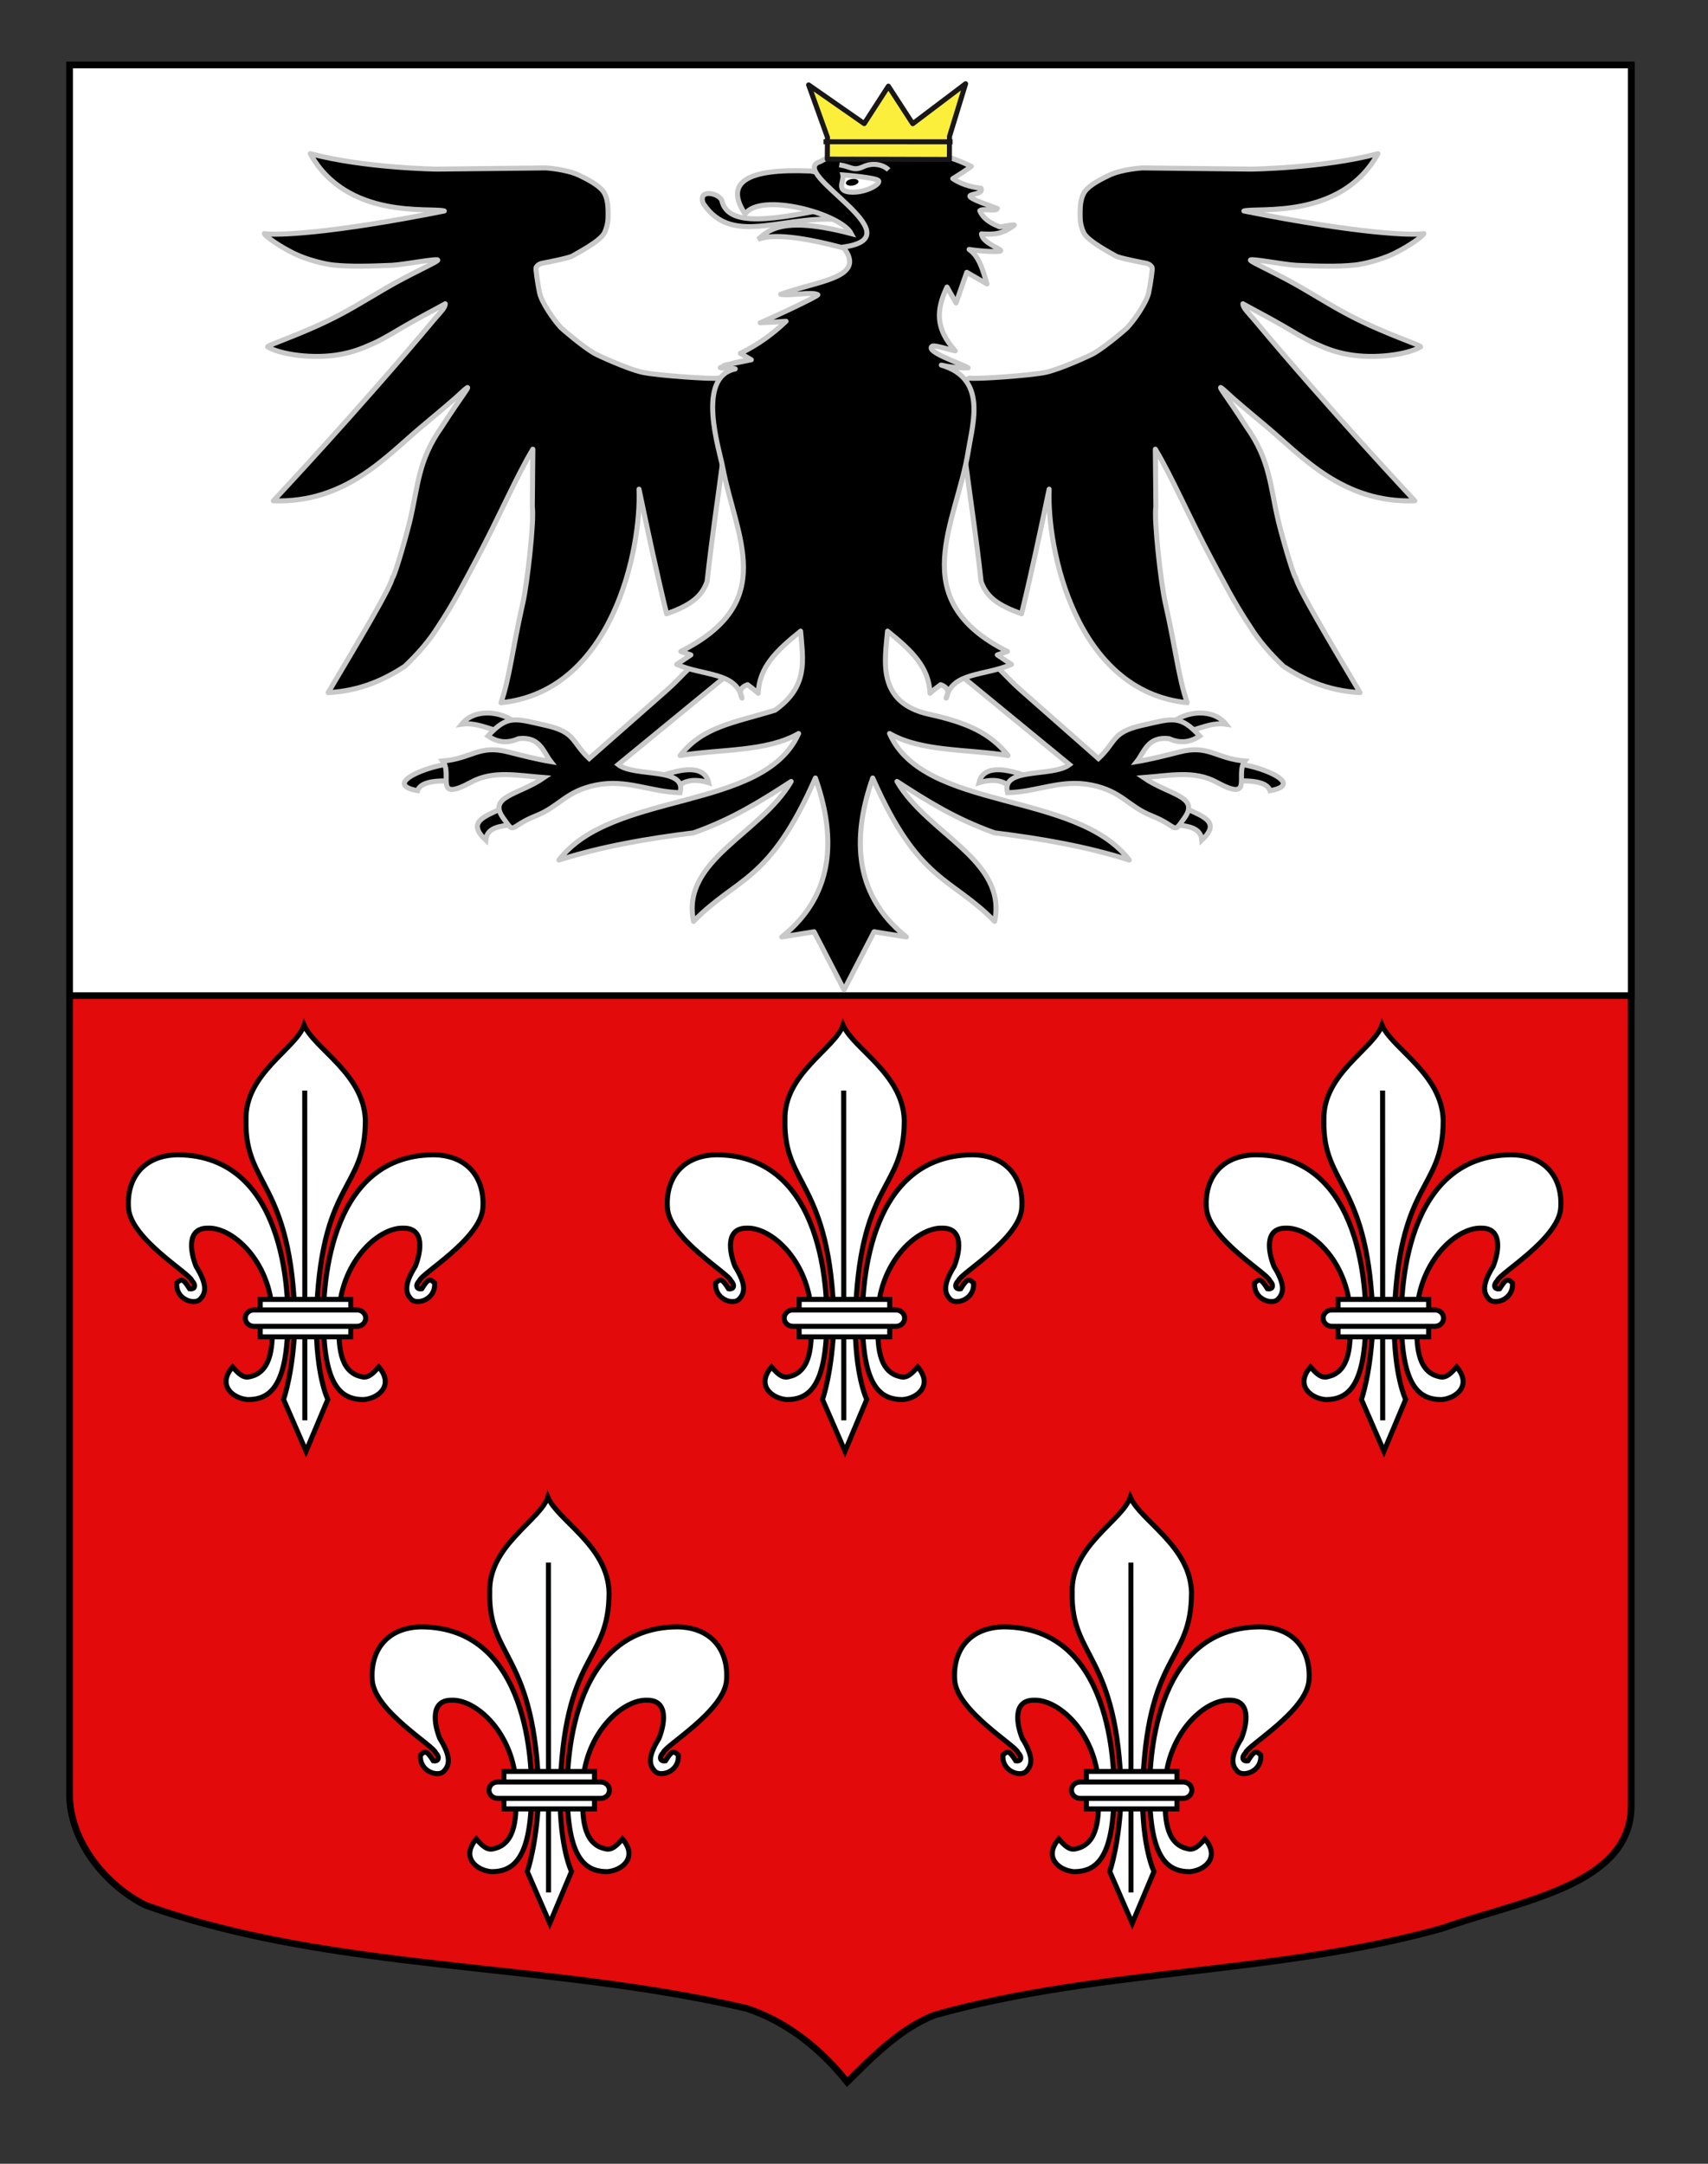 <?xml version="1.0" encoding="utf-8"?>
<!-- Generator: Adobe Illustrator 15.1.0, SVG Export Plug-In . SVG Version: 6.00 Build 0)  -->
<!DOCTYPE svg PUBLIC "-//W3C//DTD SVG 1.1//EN" "http://www.w3.org/Graphics/SVG/1.1/DTD/svg11.dtd">
<svg version="1.1" id="Layer_1" xmlns="http://www.w3.org/2000/svg" xmlns:xlink="http://www.w3.org/1999/xlink" x="0px" y="0px"
	 width="255.118px" height="323.148px" viewBox="0 0 255.118 323.148" enable-background="new 0 0 255.118 323.148"
	 xml:space="preserve">
<rect x="0" y="0" width="255.118" height="323.148" fill="#333333" stroke="none"/>
<g id="Calque_2">
	<path fill="#E20A0A" stroke="#000000" d="M10.392,9.949c78,0,155.256,0,233.256,0c0,135.583,0,149.083,0,259.75
		c0,12.041-17.099,14.25-28.099,18.25c-25,7-51,6-76,13c-5,2-9.002,6-13.003,10c-4-5-9-9-15-11c-30-7-61.823-5.418-89.823-15.418
		c-6-3-11.332-9.582-11.332-16.582C10.392,244.408,10.392,146.324,10.392,9.949z"/>
	<rect x="10.392" y="9.698" fill="#FFFFFF" stroke="#000000" stroke-miterlimit="10" width="233.256" height="139"/>
	<g id="Aigle">
		<path id="path2764" stroke="#C8C8C8" stroke-width="0.75" stroke-linejoin="round" d="M108.676,57.053l-1.353-0.593
			c-0.64,0.205-9.173-0.366-11.412-0.868c-2.241-0.502-6.697-2.562-7.148-2.826c-1.805-1.066-4.73-3.57-5.017-3.879
			c-1.128-1.222-2.855-3.766-3.151-5.157c-0.299-1.396-0.601-3.646-0.53-3.761c0.071-0.114,0.267-0.529,0.949-0.659
			c0.765-0.146,4.05-0.784,4.508-1.088c0.367-0.245,4.204-2.186,4.789-3.499c0.5-1.124,0.521-1.913,0.521-2.733
			s-0.006-2.071-0.504-3.054c-0.497-0.979-1.913-1.854-3.834-2.766c-1.921-0.913-4.949-1.093-4.949-1.093l-16.254,0.178
			c-0.017,0.002-10.791-0.131-18.951-2.307c5.493,9.947,18.047,7.989,20.023,8.561c-17.191,3.427-25.203,3.669-26.88,3.375
			c0.025,0.3,2.1,1.829,4.47,2.99c1.918,0.938,4.578,1.578,5.842,1.709c2.646,0.273,5.562,0.17,8.707,0.041
			c1.76-0.072,7.324-1.176,6.864-0.727c-0.36,0.354-2.831,1.455-5.856,3.087c-2.657,1.436-5.738,3.435-8.776,5.036
			c-5.434,2.866-11.071,4.59-10.753,4.786c1.792,1.106,6.781,1.896,10.923,1.111c1.778-0.337,2.885-0.739,4.828-1.601
			c1.501-0.666,3.589-1.962,4.829-2.679c2.349-1.36,4.557-2.485,5.944-3.267c-0.004,0.614-0.74,1.27-1.636,2.329
			C53.633,61.159,40.833,74.795,40.833,74.795c10.759,0.383,16.838-6.638,22.011-10.961c6.586-5.505,5.082-4.354,6.506-5.597
			c1.423-1.24-0.341,0.783-3.343,5.476c-3.637,5.089-3.542,8.986-4.851,14.345c-1.008,4-2.506,8.742-2.545,8.188
			c-0.141,1.335-5.303,9.949-9.6,17.196c5.076-0.264,8.72-2.154,11.448-3.924c2.026-1.926,3.71-3.883,4.979-5.929
			c2.312-3.453,3.986-6.761,5.672-9.917c3.529-6.615,5.994-12.454,8.479-16.584l-0.079,8.587c0.301,2.054-0.752,11.447-1.405,14.323
			c-1.583,6.989-1.966,11.142-3.279,14.948c16.707-1.669,21.008-23.076,20.621-31.886c1.375,6.589,2.75,12.986,4.125,18.611
			c3.339-1.195,5.226-2.426,6.044-4.835c0.734-6.662,1.612-12.394,2.346-18.018l6.899-8.575L108.676,57.053z"/>
		<path id="path5440" stroke="#C8C8C8" stroke-width="0.75" stroke-linejoin="round" d="M143.485,57.053l1.354-0.593
			c0.64,0.205,9.173-0.366,11.412-0.868c2.24-0.502,6.696-2.562,7.146-2.826c1.807-1.066,4.734-3.57,5.02-3.879
			c1.129-1.222,2.854-3.766,3.15-5.157c0.299-1.396,0.602-3.646,0.531-3.761c-0.071-0.114-0.268-0.529-0.947-0.659
			c-0.768-0.146-4.053-0.784-4.51-1.088c-0.367-0.245-4.202-2.186-4.789-3.499c-0.503-1.124-0.521-1.913-0.521-2.733
			s0.006-2.071,0.504-3.054c0.498-0.979,1.914-1.854,3.834-2.766c1.918-0.913,4.949-1.093,4.949-1.093l16.254,0.178
			c0.018,0.002,10.791-0.131,18.95-2.307c-5.493,9.947-18.049,7.989-20.024,8.561c17.193,3.427,25.203,3.67,26.879,3.375
			c-0.024,0.301-2.098,1.829-4.469,2.99c-1.92,0.938-4.576,1.578-5.84,1.709c-2.646,0.273-5.562,0.17-8.709,0.042
			c-1.761-0.071-7.326-1.177-6.865-0.728c0.36,0.354,2.832,1.456,5.857,3.087c2.659,1.436,5.737,3.435,8.775,5.036
			c5.435,2.866,11.07,4.59,10.755,4.786c-1.794,1.106-6.782,1.896-10.927,1.111c-1.776-0.336-2.883-0.739-4.825-1.601
			c-1.503-0.666-3.591-1.962-4.83-2.679c-2.349-1.36-4.558-2.485-5.944-3.267c0.006,0.614,0.741,1.27,1.637,2.329
			c11.235,13.455,24.037,27.094,24.037,27.094c-10.76,0.381-16.838-6.637-22.013-10.963c-6.585-5.505-5.081-4.354-6.504-5.596
			c-1.422-1.241,0.34,0.783,3.341,5.475c3.637,5.089,3.544,8.986,4.852,14.347c1.011,3.998,2.508,8.74,2.545,8.186
			c0.142,1.335,5.304,9.95,9.601,17.196c-5.075-0.264-8.72-2.153-11.448-3.924c-2.025-1.926-3.711-3.883-4.979-5.929
			c-2.312-3.453-3.987-6.761-5.674-9.917c-3.527-6.615-5.992-12.454-8.479-16.584l0.079,8.588c-0.3,2.053,0.752,11.446,1.403,14.322
			c1.583,6.99,1.968,11.142,3.279,14.948c-16.707-1.669-21.006-23.076-20.621-31.885c-1.373,6.588-2.748,12.985-4.123,18.61
			c-3.34-1.195-5.228-2.426-6.045-4.835c-0.732-6.662-1.612-12.394-2.349-18.018l-6.896-8.574L143.485,57.053z"/>
		<g id="g12549">
			<g id="g12543">
				<path id="path6333" stroke="#C8C8C8" stroke-width="0.75" d="M68.081,116.659c0.013-0.052,0.127-2.129,0.123-2.111
					c0.194-1.726-12.605,2.31-5.835,3.539C63.064,116.034,68.046,116.797,68.081,116.659
					C68.093,116.608,68.066,116.71,68.081,116.659z"/>
				<path id="path8112" stroke="#C8C8C8" stroke-width="0.75" d="M77.146,108.031c-2.262,2.716-4.631-0.388-8.195,0.13
					C70.906,105.726,74.936,106.16,77.146,108.031L77.146,108.031z"/>
				<path id="path9884" stroke="#C8C8C8" stroke-width="0.75" d="M76.543,123.125c1.83-0.285,0.679-3.482-1.76-2.323
					c-2.438,1.16-5.117,1.983-2.213,4.678C72.716,123.532,74.712,123.409,76.543,123.125
					C78.374,122.839,74.712,123.409,76.543,123.125z"/>
				<path id="path11656" stroke="#C8C8C8" stroke-width="0.75" d="M98.667,115.933c4.282-1.578,6.665-1.241,7.191,0.966
					c-2.275-0.703-3.756-0.271-4.828,0.742"/>
			</g>
			<path id="path5446" stroke="#C8C8C8" stroke-width="0.75" d="M110.333,99.418c-6.739-2.161-6.434-0.133-10.768,3.687
				c-3.853,3.396-7.707,6.788-11.559,10.183c-2.632-2.437-1.968-3.934-6.42-4.938c-4.663-1.056-5.736-1.648-8.706,1.561
				c1.444,0.995,2.967,1.132,4.566,0.408c3.21-0.391,3.699,1.987,4.827,3.423c-2.187-0.367-4.303-0.916-6.397-1.449
				c-4.343-1.106-5.397,0.99-9.746,1.366c1.536,1.965-1.471,6.253,4.25,3.153c3.309-1.789,6.875-0.99,10.889-0.685
				c-3.743,2.588-8.431,2.764-6.126,6.011c1.863,2.621,0.768,1.348,4.931-0.31c3.519-1.401,4.41-3.65,8.925-4.575
				c4.624-0.944,8.047,1.021,12.586,1.132c1.026-3.901-6.743-2.258-9.254-4.193L110.333,99.418L110.333,99.418z"/>
		</g>
		<g id="g12557" transform="matrix(-1,0,0,1,714.467,0)">
			<g id="g12559">
				<path id="path12561" stroke="#C8C8C8" stroke-width="0.75" d="M530.472,116.659c0.012-0.052,0.125-2.129,0.121-2.111
					c0.213-1.718-12.619,2.309-5.834,3.539C525.451,116.044,530.437,116.786,530.472,116.659
					C530.484,116.608,530.457,116.71,530.472,116.659z"/>
				<path id="path12563" stroke="#C8C8C8" stroke-width="0.75" d="M539.536,108.031c-2.26,2.716-4.627-0.388-8.192,0.13
					C533.297,105.726,537.327,106.161,539.536,108.031L539.536,108.031z"/>
				<path id="path12565" stroke="#C8C8C8" stroke-width="0.75" d="M538.933,123.125c1.832-0.285,0.679-3.482-1.762-2.323
					c-2.438,1.16-5.113,1.983-2.213,4.678C535.108,123.532,537.101,123.409,538.933,123.125
					C540.765,122.839,537.101,123.409,538.933,123.125z"/>
				<path id="path12567" stroke="#C8C8C8" stroke-width="0.75" d="M561.056,115.933c4.281-1.578,6.664-1.241,7.191,0.966
					c-2.273-0.703-3.756-0.271-4.826,0.742"/>
			</g>
			<path id="path12569" stroke="#C8C8C8" stroke-width="0.75" d="M572.724,99.418c-6.741-2.161-6.434-0.133-10.771,3.687
				c-3.853,3.396-7.704,6.788-11.556,10.183c-2.631-2.437-1.969-3.934-6.42-4.938c-4.664-1.056-5.738-1.648-8.707,1.561
				c1.445,0.995,2.969,1.132,4.566,0.408c3.209-0.391,3.699,1.987,4.828,3.423c-2.188-0.367-4.305-0.916-6.4-1.449
				c-4.344-1.106-5.395,0.99-9.745,1.366c1.532,1.966-1.468,6.252,4.252,3.153c3.31-1.789,6.873-0.99,10.888-0.685
				c-3.742,2.588-8.433,2.764-6.125,6.011c1.86,2.621,0.768,1.348,4.93-0.31c3.52-1.401,4.412-3.65,8.929-4.575
				c4.62-0.944,8.044,1.02,12.584,1.132c1.034-3.899-6.746-2.261-9.255-4.193L572.724,99.418L572.724,99.418z"/>
		</g>
		<path id="path32275" stroke="#C8C8C8" stroke-width="0.75" stroke-linejoin="round" d="M126.939,32.972
			c1.337,0.282,2.017-2.796-1.493-2.188c-10.1,2.139-16.734,3.219-17.637-0.866c-0.482-1.118-3.606-1.76-2.773,0.455
			C109.589,37.27,117.64,31.517,126.939,32.972z"/>
		<path id="path31388" stroke="#C8C8C8" stroke-width="0.75" d="M134.838,28.138l-5.482,9.854
			c-8.486-2.552-13.722-3.213-16.142-2.235c1.509-1.248,3.451-3.612,13.938-0.867c-1.588-3.021-13.621-6.236-15.857-2.918
			c-3.107-4.699,0.145-6.843,9.743-6.432L134.838,28.138z"/>
		<path id="path13458" stroke="#C8C8C8" stroke-width="0.75" stroke-linejoin="round" d="M112.218,53.727
			c-1.682,0.198-3.227,0.589-4.633,1.173c0.037,0.109,2.34,0.122,2.245,0.201c-5.934,1.22-2.35,12.15-1.893,14.632
			c1.914,10.371,8.463,20.16-6.254,27.557l1.511,0.517l-2.112,1.419c4.043,1.758,8.826,1.101,9.754,5.033
			c-0.509-0.953-0.234-1.619,0.826-2.005c0.568,0.412,1.097,0.844,1.589,1.294c0.144-3.911,2.711-6.369,6.334-9.288
			c0.354,4.35,1.188,8.242-3.82,11.803c-6.203,1.908-10.747,2.414-14.18,6.774c5.906-0.978,12.914-0.525,17.699-3.289
			c-5.17,11.694-27.859,8.455-35.802,18.9c6.34-2.021,13.187-3.212,20.113-4.065c5.805-2.065,9.979-4.696,14.581-7.676
			c-4.547,7.859-16.508,11.726-14.581,20.898c6.469-6.654,11.295-5.691,18.202-21.415c2.777,7.909,3.383,17.057-5.028,23.739
			l4.828-0.775l4.479,8.671l4.48-8.671l4.833,0.775c-8.416-6.682-7.812-15.83-5.033-23.739
			c6.913,15.724,11.738,14.761,18.209,21.415c1.928-9.174-10.035-13.039-14.584-20.898c4.604,2.979,8.779,5.609,14.584,7.676
			c6.928,0.854,13.773,2.044,20.113,4.064c-7.944-10.444-30.635-7.205-35.807-18.899c4.789,2.764,11.799,2.312,17.701,3.289
			c-2.713-3.449-6.32-4.958-11.785-6.162c-7.978-1.755-6.561-8.202-6.219-12.415c3.627,2.919,6.194,5.377,6.342,9.288
			c0.486-0.45,1.018-0.882,1.586-1.294c1.061,0.386,1.336,1.052,0.826,2.005c0.928-3.934,5.711-3.273,9.754-5.033l-2.111-1.419
			l1.508-0.517c-15.543-7.812-7.561-19.122-5.831-29.998c0.663-4.168,2.79-10.749-4.034-12.763c1.311,0.303,2.645,0.438,4.002,0.406
			c-0.801-0.564-6.473-2.38-5.386-3.224c0.331-0.257,2.985,0.649,3.463,0.689c-2.967-3.318-2.884-6.047-1.237-9.53l1.353,2.372
			l1.604-4.573l3.018,1.745c-0.608-2.027-1.15-4.131-2.67-5.159c2.531,0.369,4.33,0.345,4.643,0.248
			c0.657-0.208-2.668-1.104-2.792-2.575c2.159,0.157,3.197-0.073,4.845-1.247c0.5-0.356-2.35,0.384-2.228,0.149
			c-1.499-0.567-2.455-1.353-2.87-2.354c0.404-0.438,2.445,0.206,2.621-0.348c-7.996-2.804-1.71-1.496-2.447-3.011
			c-1.684-0.206-3.091-0.688-4.217-1.443c0.97-0.579,1.895-1.189,2.773-1.826c-6.273-3.106-16.283-4.351-22.576-0.71
			c-5.164,1.562,14.766,11.249,3.435,12.758c3.602,4.609-3.599,4.977-9.339,7.057c1.27,0.283,4.693-0.438,5.556,0.062
			c0.275,0.156-8.422,4.189-8.617,4.179c1.293-0.043,2.582-0.111,3.867-0.212c-1.908,1.817-4.092,3.456-6.828,4.79L112.218,53.727
			C103.117,55.592,112.218,53.727,112.218,53.727z"/>
		<g id="Oeil">
			<path stroke="#C8C8C8" stroke-width="0.75" stroke-miterlimit="10" d="M125.366,24.618c1.772,0.253,2.057,0.986,3.583,0.278
				c1.523-0.706,3.08-0.237,3.776,0.483"/>
			<path fill="#FFFFFF" stroke="#C8C8C8" stroke-width="0.75" stroke-miterlimit="10" d="M125.901,26.12
				c0.217,0.945-1.211,2.541,1.412,2.581c2.178,0.034,4.312-1.259,3.899-1.727C130.803,26.505,125.901,26.12,125.901,26.12z"/>
			<path d="M126.379,27.198c0.134-0.281,0.648-0.498,1.151-0.482c0.504,0.012,0.804,0.251,0.671,0.531
				c-0.135,0.281-0.651,0.5-1.153,0.486C126.546,27.72,126.247,27.479,126.379,27.198z"/>
		</g>
		<g id="Couronne">
			<path id="path1872" fill="#FCEF3C" stroke="#191718" stroke-width="0.75" stroke-linejoin="round" d="M136.334,18.476
				l7.896-5.969l-2.403,7.855l-0.019,3.451l-18.237-0.049l0.023-3.261l-2.811-7.823l8.301,5.781l3.612-5.592L136.334,18.476z"/>
			<path id="path3748" fill="#FCEF3C" stroke="#191718" stroke-width="0.75" stroke-linejoin="round" d="M123.004,21.17
				l19.279,0.006"/>
		</g>
	</g>
	<g id="Fleurs_de_lys">
		<g id="Lys">
			<g>
				<path id="path4230" fill="#FFFFFF" stroke="#010202" stroke-width="0.75" d="M42.998,196.812
					c0-2.926-0.113-24.262-16.441-24.348c-5.121,0.061-7.687,3.516-7.36,7.98c0.337,4.604,9.255,9.817,9.458,10.807
					c0.641,0.608,0.527,1.365-0.337,1.218c-0.864-1.354-1.146-1.628-1.911-0.866c-0.214,2.455,2.591,3.329,3.454,2.455
					c0.864-0.872,1.206-2.079-0.575-4.942c-0.864-2.172-1.44-5.697,1.727-5.697c3.901-0.174,9.683,5.348,9.683,13.395
					c0,3.196,0.206,7.371-2.694,8.584c-1.094,0.357-1.644,0.646-3.26-1.256c-2.358,2.771,0.057,4.71,2.259,4.883
					C40.303,209.022,42.998,207.123,42.998,196.812z"/>
				<path id="path3470" fill="#FFFFFF" stroke="#010202" stroke-width="0.75" d="M48.318,196.812
					c0-2.926,0.113-24.262,16.442-24.348c5.121,0.061,7.687,3.516,7.36,7.98c-0.337,4.604-9.256,9.817-9.458,10.807
					c-0.641,0.608-0.527,1.365,0.337,1.218c0.863-1.354,1.146-1.628,1.911-0.866c0.214,2.455-2.591,3.329-3.454,2.455
					c-0.864-0.872-1.207-2.079,0.575-4.942c0.864-2.172,1.439-5.697-1.728-5.697c-3.901-0.174-9.683,5.348-9.683,13.395
					c0,3.196-0.206,7.371,2.693,8.584c1.096,0.357,1.645,0.646,3.261-1.256c2.358,2.771-0.058,4.71-2.259,4.883
					C51.013,209.022,48.318,207.123,48.318,196.812z"/>
				<g id="g2416">
					<path id="path3464" fill="#FFFFFF" stroke="#010202" stroke-width="0.75" d="M45.428,153.101
						c-1.211,3.528-8.9,7.262-8.682,14.212c-0.219,9.979,6.79,8.988,7.335,30.021C43.824,204.929,42.354,209,42.354,209l3.362,7.733
						l3.25-7.733c0,0-1.758-3.528-1.727-11.668c0.545-21.304,7.334-19.229,7.334-30.021
						C54.374,160.362,46.94,156.627,45.428,153.101z"/>
					<path id="path5008" fill="#FFFFFF" stroke="#010202" stroke-width="0.75" d="M45.518,162.865
						c0.014,49.256,0.014,49.256,0.014,49.256l0,0l0,0"/>
				</g>
			</g>
			<g id="Anneau">
				<path id="rect1932" fill="#FFFFFF" stroke="#010202" stroke-width="0.75" d="M38.866,194.058h13.53v5.594h-13.53V194.058z"/>
				<path id="rect1930" fill="#FFFFFF" stroke="#010202" stroke-width="0.75" d="M37.931,195.634H53.33
					c0.718,0,1.296,0.545,1.296,1.221c0,0.679-0.578,1.224-1.296,1.224H37.931c-0.718,0-1.296-0.545-1.296-1.224
					C36.635,196.179,37.213,195.634,37.931,195.634z"/>
			</g>
		</g>
		<g id="Lys_1_">
			<g>
				<path id="path4230_1_" fill="#FFFFFF" stroke="#010202" stroke-width="0.75" d="M123.498,196.812
					c0-2.926-0.113-24.262-16.441-24.348c-5.121,0.061-7.687,3.516-7.36,7.98c0.337,4.604,9.255,9.817,9.458,10.807
					c0.641,0.608,0.527,1.365-0.337,1.218c-0.864-1.354-1.146-1.628-1.911-0.866c-0.214,2.455,2.591,3.329,3.454,2.455
					c0.864-0.872,1.206-2.079-0.575-4.942c-0.864-2.172-1.44-5.697,1.727-5.697c3.901-0.174,9.683,5.348,9.683,13.395
					c0,3.196,0.206,7.371-2.694,8.584c-1.094,0.357-1.644,0.646-3.26-1.256c-2.358,2.771,0.057,4.71,2.259,4.883
					C120.803,209.022,123.498,207.123,123.498,196.812z"/>
				<path id="path3470_1_" fill="#FFFFFF" stroke="#010202" stroke-width="0.75" d="M128.818,196.812
					c0-2.926,0.113-24.262,16.44-24.348c5.121,0.061,7.687,3.516,7.359,7.98c-0.337,4.604-9.256,9.817-9.457,10.807
					c-0.642,0.608-0.527,1.365,0.336,1.218c0.863-1.354,1.146-1.628,1.912-0.866c0.213,2.455-2.592,3.329-3.455,2.455
					c-0.863-0.872-1.207-2.079,0.575-4.942c0.864-2.172,1.438-5.697-1.728-5.697c-3.901-0.174-9.684,5.348-9.684,13.395
					c0,3.196-0.205,7.371,2.693,8.584c1.096,0.357,1.645,0.646,3.261-1.256c2.358,2.771-0.058,4.71-2.259,4.883
					C131.511,209.022,128.818,207.123,128.818,196.812z"/>
				<g id="g2416_1_">
					<path id="path3464_1_" fill="#FFFFFF" stroke="#010202" stroke-width="0.75" d="M125.928,153.101
						c-1.211,3.528-8.9,7.262-8.682,14.212c-0.219,9.979,6.79,8.988,7.335,30.021c-0.258,7.597-1.728,11.668-1.728,11.668
						l3.362,7.733l3.25-7.733c0,0-1.758-3.528-1.728-11.668c0.546-21.303,7.332-19.229,7.332-30.021
						C134.872,160.362,127.44,156.627,125.928,153.101z"/>
					<path id="path5008_1_" fill="#FFFFFF" stroke="#010202" stroke-width="0.75" d="M126.018,162.865
						c0.014,49.256,0.014,49.256,0.014,49.256l0,0l0,0"/>
				</g>
			</g>
			<g id="Anneau_1_">
				<path id="rect1932_1_" fill="#FFFFFF" stroke="#010202" stroke-width="0.75" d="M119.366,194.058h13.528v5.594h-13.528V194.058z
					"/>
				<path id="rect1930_1_" fill="#FFFFFF" stroke="#010202" stroke-width="0.75" d="M118.431,195.634h15.397
					c0.717,0,1.295,0.545,1.295,1.221c0,0.679-0.578,1.224-1.295,1.224h-15.397c-0.718,0-1.296-0.545-1.296-1.224
					C117.135,196.179,117.713,195.634,118.431,195.634z"/>
			</g>
		</g>
		<g id="Lys_2_">
			<g>
				<path id="path4230_2_" fill="#FFFFFF" stroke="#010202" stroke-width="0.75" d="M203.997,196.812
					c0-2.926-0.113-24.262-16.441-24.348c-5.121,0.061-7.688,3.516-7.36,7.98c0.337,4.604,9.255,9.817,9.458,10.807
					c0.641,0.608,0.527,1.365-0.337,1.218c-0.864-1.354-1.146-1.628-1.911-0.866c-0.214,2.455,2.592,3.329,3.454,2.455
					c0.864-0.872,1.206-2.079-0.575-4.942c-0.863-2.172-1.439-5.697,1.728-5.697c3.901-0.174,9.683,5.348,9.683,13.395
					c0,3.196,0.206,7.371-2.693,8.584c-1.094,0.357-1.645,0.646-3.26-1.256c-2.359,2.771,0.057,4.71,2.258,4.883
					C201.301,209.022,203.997,207.123,203.997,196.812z"/>
				<path id="path3470_2_" fill="#FFFFFF" stroke="#010202" stroke-width="0.75" d="M209.316,196.812
					c0-2.926,0.113-24.262,16.442-24.348c5.121,0.061,7.687,3.516,7.359,7.98c-0.337,4.604-9.256,9.817-9.457,10.807
					c-0.642,0.608-0.527,1.365,0.336,1.218c0.863-1.354,1.146-1.628,1.912-0.866c0.213,2.455-2.592,3.329-3.455,2.455
					c-0.863-0.872-1.207-2.079,0.575-4.942c0.864-2.172,1.438-5.697-1.728-5.697c-3.901-0.174-9.684,5.348-9.684,13.395
					c0,3.196-0.205,7.371,2.693,8.584c1.096,0.357,1.645,0.646,3.261-1.256c2.358,2.771-0.058,4.71-2.259,4.883
					C212.011,209.022,209.316,207.123,209.316,196.812z"/>
				<g id="g2416_2_">
					<path id="path3464_2_" fill="#FFFFFF" stroke="#010202" stroke-width="0.75" d="M206.426,153.101
						c-1.211,3.528-8.9,7.262-8.682,14.212c-0.22,9.979,6.789,8.988,7.334,30.021c-0.258,7.597-1.728,11.668-1.728,11.668
						l3.362,7.733l3.25-7.733c0,0-1.758-3.528-1.728-11.668c0.545-21.303,7.334-19.229,7.334-30.021
						C215.372,160.362,207.938,156.627,206.426,153.101z"/>
					<path id="path5008_2_" fill="#FFFFFF" stroke="#010202" stroke-width="0.75" d="M206.516,162.865
						c0.014,49.256,0.014,49.256,0.014,49.256l0,0l0,0"/>
				</g>
			</g>
			<g id="Anneau_2_">
				<path id="rect1932_2_" fill="#FFFFFF" stroke="#010202" stroke-width="0.75" d="M199.864,194.058h13.53v5.594h-13.53V194.058z"
					/>
				<path id="rect1930_2_" fill="#FFFFFF" stroke="#010202" stroke-width="0.75" d="M198.929,195.634h15.399
					c0.717,0,1.295,0.545,1.295,1.221c0,0.679-0.578,1.224-1.295,1.224h-15.399c-0.718,0-1.296-0.545-1.296-1.224
					C197.633,196.179,198.211,195.634,198.929,195.634z"/>
			</g>
		</g>
		<g id="Lys_3_">
			<g>
				<path id="path4230_3_" fill="#FFFFFF" stroke="#010202" stroke-width="0.75" d="M166.4,267.312
					c0-2.926-0.112-24.262-16.44-24.348c-5.121,0.061-7.688,3.516-7.36,7.98c0.337,4.604,9.255,9.817,9.458,10.807
					c0.641,0.608,0.527,1.365-0.337,1.218c-0.864-1.354-1.146-1.628-1.911-0.866c-0.214,2.455,2.591,3.329,3.454,2.455
					c0.864-0.872,1.206-2.079-0.575-4.942c-0.863-2.172-1.439-5.697,1.727-5.697c3.901-0.174,9.684,5.348,9.684,13.395
					c0,3.196,0.206,7.371-2.694,8.584c-1.094,0.357-1.644,0.646-3.26-1.256c-2.358,2.771,0.058,4.71,2.259,4.883
					C163.706,279.522,166.4,277.623,166.4,267.312z"/>
				<path id="path3470_3_" fill="#FFFFFF" stroke="#010202" stroke-width="0.75" d="M171.72,267.312
					c0-2.926,0.112-24.262,16.442-24.348c5.121,0.061,7.687,3.516,7.359,7.98c-0.337,4.604-9.256,9.817-9.458,10.807
					c-0.642,0.608-0.526,1.365,0.337,1.218c0.863-1.354,1.146-1.628,1.911-0.866c0.214,2.455-2.591,3.329-3.454,2.455
					c-0.863-0.872-1.207-2.079,0.575-4.942c0.864-2.172,1.438-5.697-1.728-5.697c-3.901-0.174-9.684,5.348-9.684,13.395
					c0,3.196-0.206,7.371,2.693,8.584c1.096,0.357,1.645,0.646,3.261-1.256c2.358,2.771-0.058,4.71-2.259,4.883
					C174.417,279.522,171.72,277.623,171.72,267.312z"/>
				<g id="g2416_3_">
					<path id="path3464_3_" fill="#FFFFFF" stroke="#010202" stroke-width="0.75" d="M168.831,223.601
						c-1.211,3.527-8.899,7.262-8.682,14.212c-0.219,9.979,6.79,8.988,7.335,30.021c-0.258,7.597-1.728,11.668-1.728,11.668
						l3.361,7.733l3.25-7.733c0,0-1.758-3.528-1.727-11.668c0.545-21.303,7.334-19.229,7.334-30.021
						C177.776,230.862,170.342,227.127,168.831,223.601z"/>
					<path id="path5008_3_" fill="#FFFFFF" stroke="#010202" stroke-width="0.75" d="M168.92,233.365
						c0.014,49.256,0.014,49.256,0.014,49.256l0,0l0,0"/>
				</g>
			</g>
			<g id="Anneau_3_">
				<path id="rect1932_3_" fill="#FFFFFF" stroke="#010202" stroke-width="0.75" d="M162.268,264.558h13.529v5.594h-13.529V264.558z
					"/>
				<path id="rect1930_3_" fill="#FFFFFF" stroke="#010202" stroke-width="0.75" d="M161.333,266.134h15.399
					c0.718,0,1.296,0.545,1.296,1.221c0,0.679-0.578,1.224-1.296,1.224h-15.399c-0.717,0-1.295-0.545-1.295-1.224
					C160.038,266.679,160.616,266.134,161.333,266.134z"/>
			</g>
		</g>
		<g id="Lys_4_">
			<g>
				<path id="path4230_4_" fill="#FFFFFF" stroke="#010202" stroke-width="0.75" d="M79.399,267.312
					c0-2.926-0.113-24.262-16.441-24.348c-5.121,0.061-7.687,3.516-7.36,7.98c0.337,4.604,9.255,9.817,9.458,10.807
					c0.641,0.608,0.527,1.365-0.337,1.218c-0.864-1.354-1.146-1.628-1.911-0.866c-0.214,2.455,2.591,3.329,3.454,2.455
					c0.864-0.872,1.206-2.079-0.575-4.942c-0.864-2.172-1.44-5.697,1.727-5.697c3.901-0.174,9.683,5.348,9.683,13.395
					c0,3.196,0.206,7.371-2.694,8.584c-1.094,0.357-1.644,0.646-3.26-1.256c-2.358,2.771,0.057,4.71,2.259,4.883
					C76.705,279.522,79.399,277.623,79.399,267.312z"/>
				<path id="path3470_4_" fill="#FFFFFF" stroke="#010202" stroke-width="0.75" d="M84.719,267.312
					c0-2.926,0.113-24.262,16.442-24.348c5.121,0.061,7.687,3.516,7.36,7.98c-0.337,4.604-9.256,9.817-9.458,10.807
					c-0.641,0.608-0.527,1.365,0.337,1.218c0.863-1.354,1.146-1.628,1.911-0.866c0.214,2.455-2.591,3.329-3.454,2.455
					c-0.864-0.872-1.207-2.079,0.575-4.942c0.864-2.172,1.439-5.697-1.728-5.697c-3.901-0.174-9.683,5.348-9.683,13.395
					c0,3.196-0.206,7.371,2.693,8.584c1.096,0.357,1.645,0.646,3.261-1.256c2.358,2.771-0.058,4.71-2.259,4.883
					C87.415,279.522,84.719,277.623,84.719,267.312z"/>
				<g id="g2416_4_">
					<path id="path3464_4_" fill="#FFFFFF" stroke="#010202" stroke-width="0.75" d="M81.83,223.601
						c-1.211,3.527-8.9,7.262-8.682,14.212c-0.219,9.979,6.79,8.988,7.335,30.021c-0.258,7.597-1.728,11.668-1.728,11.668
						l3.362,7.733l3.25-7.733c0,0-1.758-3.528-1.727-11.668c0.545-21.303,7.334-19.229,7.334-30.021
						C90.775,230.862,83.341,227.127,81.83,223.601z"/>
					<path id="path5008_4_" fill="#FFFFFF" stroke="#010202" stroke-width="0.75" d="M81.919,233.365
						c0.014,49.256,0.014,49.256,0.014,49.256l0,0l0,0"/>
				</g>
			</g>
			<g id="Anneau_4_">
				<path id="rect1932_4_" fill="#FFFFFF" stroke="#010202" stroke-width="0.75" d="M75.267,264.558h13.53v5.594h-13.53V264.558z"/>
				<path id="rect1930_4_" fill="#FFFFFF" stroke="#010202" stroke-width="0.75" d="M74.333,266.134h15.399
					c0.718,0,1.296,0.545,1.296,1.221c0,0.679-0.578,1.224-1.296,1.224H74.333c-0.718,0-1.296-0.545-1.296-1.224
					C73.037,266.679,73.615,266.134,74.333,266.134z"/>
			</g>
		</g>
	</g>
</g>
</svg>

